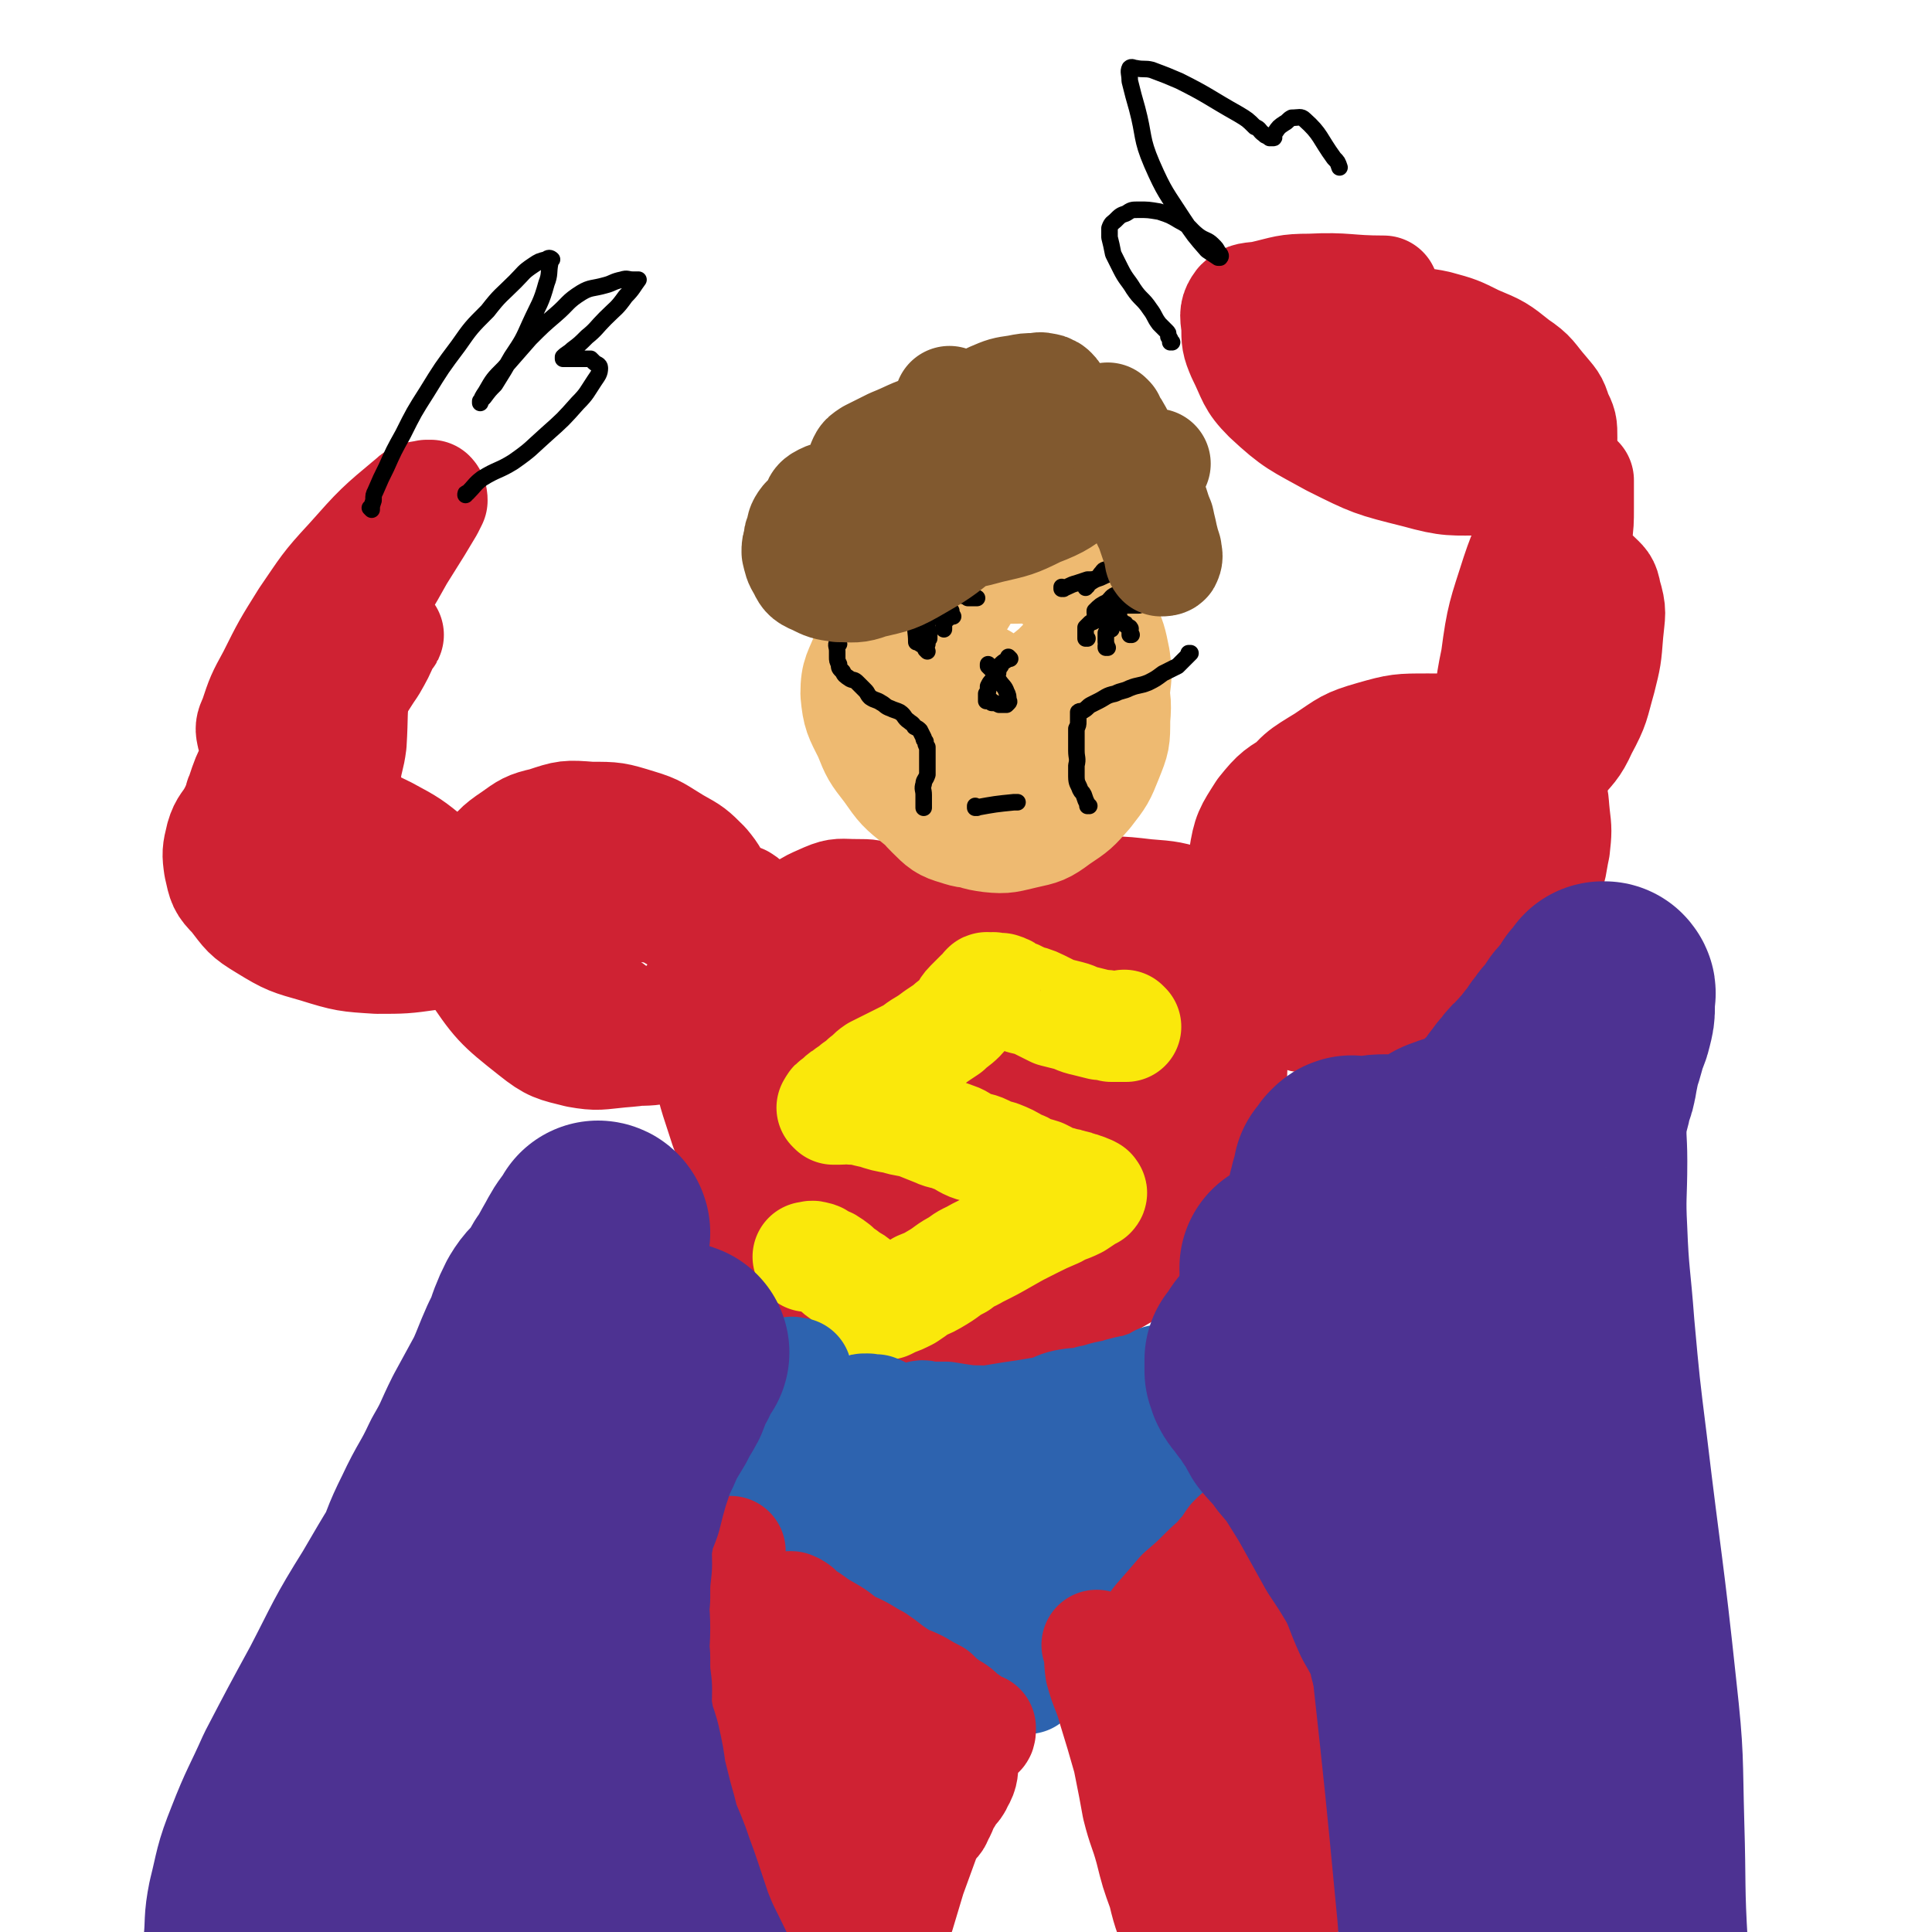 <svg viewBox='0 0 1050 1050' version='1.1' xmlns='http://www.w3.org/2000/svg' xmlns:xlink='http://www.w3.org/1999/xlink'><g fill='none' stroke='#CF2233' stroke-width='60' stroke-linecap='round' stroke-linejoin='round'><path d='M333,549c0,0 -1,-1 -1,-1 0,0 1,1 1,1 -2,-2 -3,-2 -5,-3 -4,-3 -4,-3 -7,-5 -3,-2 -3,-2 -6,-5 -3,-3 -3,-2 -5,-6 -2,-3 -3,-3 -3,-6 -1,-3 -1,-4 0,-7 1,-5 2,-5 5,-9 4,-4 4,-5 9,-8 6,-3 7,-3 14,-5 8,-1 8,-3 16,-2 10,1 10,2 19,7 9,4 9,4 16,10 6,5 6,6 9,13 2,6 3,6 3,12 0,6 -1,6 -3,11 -2,5 -2,5 -6,9 -5,4 -6,4 -13,7 -6,3 -6,3 -14,5 -8,2 -8,3 -16,3 -8,0 -9,-1 -17,-3 -7,-2 -7,-3 -13,-6 -6,-4 -7,-3 -11,-8 -5,-5 -4,-6 -7,-13 -3,-7 -4,-7 -5,-14 0,-9 0,-9 3,-18 2,-8 2,-8 6,-16 4,-7 3,-9 10,-14 5,-5 7,-4 14,-6 8,-3 8,-4 16,-3 7,0 8,1 15,3 10,4 10,4 19,10 9,6 10,6 17,15 6,7 7,7 11,16 3,7 3,7 4,15 0,5 -1,6 -3,11 -3,6 -3,6 -7,11 -7,6 -7,6 -16,11 -9,5 -9,5 -19,8 -9,2 -10,2 -20,2 -10,-1 -10,-1 -21,-4 -10,-3 -11,-2 -21,-7 -8,-6 -8,-7 -14,-15 -5,-8 -5,-8 -8,-17 -3,-7 -4,-8 -4,-15 0,-7 1,-8 4,-14 3,-8 3,-9 8,-16 4,-7 4,-8 10,-12 10,-6 11,-5 22,-7 11,-2 11,-2 22,-1 11,0 12,-1 22,2 10,4 10,5 18,12 8,6 8,6 14,14 5,7 6,8 7,16 2,8 1,8 -1,16 -2,9 -2,9 -6,17 -6,9 -6,9 -15,16 -8,7 -9,7 -19,10 -11,5 -12,5 -24,6 -11,1 -12,2 -23,0 -12,-3 -14,-3 -24,-11 -19,-15 -20,-16 -34,-37 -6,-8 -4,-9 -5,-19 0,-9 0,-9 3,-18 3,-9 4,-9 10,-17 6,-8 6,-9 15,-15 7,-5 8,-6 17,-8 12,-4 12,-4 25,-3 13,0 13,0 26,4 10,3 10,4 20,10 9,5 9,5 16,12 5,6 5,7 8,14 2,8 2,8 2,16 0,7 -1,7 -3,14 -2,8 -2,8 -6,16 -5,8 -5,8 -11,16 -5,6 -5,7 -11,12 -5,4 -5,3 -10,6 -6,2 -7,2 -13,4 -7,1 -7,0 -13,1 -7,0 -7,0 -14,1 '/><path d='M169,479c0,0 -1,-1 -1,-1 0,0 1,0 1,1 0,0 0,0 0,0 -1,-2 -1,-3 -2,-4 0,-1 1,1 1,1 0,-1 0,-2 1,-3 1,-3 0,-4 2,-5 4,-3 5,-3 10,-4 6,-2 6,-2 12,-1 8,0 8,0 16,2 12,4 12,4 23,10 10,5 10,5 20,13 7,5 6,6 13,13 4,4 4,3 8,8 3,3 3,3 5,7 0,1 0,2 -1,3 -3,1 -4,0 -7,0 -5,1 -5,1 -10,1 -12,-1 -12,-1 -23,-3 -13,-3 -13,-3 -25,-6 -13,-5 -13,-4 -26,-10 -9,-5 -9,-5 -18,-12 -6,-6 -6,-6 -11,-13 -4,-6 -4,-7 -6,-13 -1,-5 0,-5 1,-10 0,-3 -1,-4 1,-6 3,-3 4,-3 7,-5 6,-2 6,-2 12,-2 7,0 7,0 13,2 13,5 13,4 25,10 13,7 13,7 24,16 11,8 11,8 20,18 5,5 5,6 7,12 1,4 2,5 0,9 -2,4 -2,5 -7,7 -9,4 -10,3 -20,5 -14,2 -15,2 -29,2 -16,-1 -17,-1 -33,-6 -14,-4 -15,-4 -28,-12 -10,-6 -10,-7 -17,-16 -6,-6 -6,-7 -8,-16 -1,-7 -1,-8 1,-16 2,-7 4,-7 7,-13 '/><path d='M138,438c0,0 0,-1 -1,-1 0,0 1,0 1,1 0,0 0,0 0,0 -3,0 -3,0 -5,0 -1,0 -1,0 -1,0 -1,-1 -1,-1 -1,-1 -1,-3 -1,-3 0,-5 3,-9 3,-9 7,-17 8,-13 8,-13 17,-25 9,-11 9,-11 19,-21 8,-8 8,-8 16,-14 8,-6 9,-6 18,-10 1,-1 3,-1 3,0 1,0 -1,1 -2,3 -3,7 -3,7 -7,14 -7,10 -6,11 -15,20 -8,8 -9,8 -19,14 -7,4 -8,4 -16,6 -6,1 -6,1 -11,0 -3,0 -4,-1 -4,-2 -1,-4 -1,-5 1,-9 4,-12 4,-12 10,-23 8,-16 8,-16 18,-32 11,-16 11,-17 24,-31 16,-18 16,-18 34,-33 3,-3 4,-2 8,-3 1,0 2,0 2,0 1,1 1,2 1,3 -1,2 -1,2 -2,4 -3,5 -3,5 -6,10 -5,8 -5,8 -10,16 -5,9 -5,9 -11,19 -5,9 -5,9 -11,17 -7,12 -8,12 -14,25 -5,9 -5,10 -9,20 '/><path d='M179,341c0,0 -1,-1 -1,-1 0,0 1,1 1,1 0,-2 -1,-3 0,-5 0,-2 0,-2 1,-4 2,-4 2,-4 5,-7 1,-2 1,-2 2,-3 0,-1 0,-1 1,-1 1,-1 2,-1 2,0 1,2 0,3 0,5 0,7 0,7 0,14 0,9 0,9 0,18 -1,11 -2,11 -2,22 -1,11 0,11 0,21 0,6 0,6 0,13 0,4 0,4 0,8 0,2 0,3 0,5 0,0 0,-1 0,-1 0,-3 -1,-3 0,-6 1,-8 2,-8 3,-16 1,-16 0,-16 2,-31 2,-14 2,-14 5,-29 2,-13 2,-13 5,-27 1,-9 2,-9 4,-17 1,-5 0,-6 2,-10 2,-3 2,-3 4,-6 1,0 1,0 1,0 0,0 0,0 0,0 '/><path d='M387,519c0,0 -1,-1 -1,-1 0,0 0,0 1,1 0,0 0,0 0,0 0,0 -1,-1 -1,-1 1,0 2,1 2,2 3,4 3,4 5,8 7,16 7,16 13,33 6,19 6,20 11,40 5,19 5,19 9,39 2,11 2,11 3,21 1,7 1,7 2,13 0,2 0,3 0,5 0,1 -1,1 -1,1 -3,-3 -3,-3 -5,-7 -6,-10 -7,-10 -13,-21 -10,-19 -10,-19 -18,-39 -6,-19 -7,-19 -10,-39 -3,-18 -3,-19 -2,-38 0,-12 1,-12 4,-24 2,-9 2,-10 6,-18 2,-3 3,-3 7,-4 2,-1 2,-1 4,-1 3,2 3,2 5,5 5,9 5,9 9,20 7,18 7,18 12,36 7,19 7,19 13,39 5,18 5,18 9,35 3,12 3,12 6,25 2,8 3,8 4,17 1,4 1,4 1,9 -1,2 0,2 -1,4 -1,1 -2,1 -3,2 0,0 0,-1 0,-1 -5,-4 -6,-3 -10,-7 -13,-14 -14,-14 -24,-30 -14,-25 -14,-25 -24,-52 -8,-21 -8,-22 -12,-44 -3,-15 -3,-16 -2,-31 0,-5 0,-6 3,-10 1,-2 2,-2 5,-3 5,-1 5,-2 9,-2 8,0 8,-1 15,2 11,3 12,3 21,10 14,9 15,9 27,22 12,13 12,14 21,29 7,12 8,13 12,27 3,11 2,12 2,25 1,7 1,7 0,14 -1,4 -1,5 -3,8 -3,4 -3,5 -7,8 -5,2 -5,2 -10,3 -7,1 -8,3 -14,1 -11,-4 -12,-5 -21,-13 -13,-9 -13,-9 -23,-21 -10,-12 -11,-13 -17,-27 -5,-13 -5,-14 -5,-27 0,-11 0,-12 3,-22 4,-12 5,-12 12,-22 7,-10 7,-11 16,-19 7,-7 8,-7 17,-11 7,-3 8,-2 16,-2 8,0 8,0 16,3 11,3 11,3 22,8 10,5 10,6 20,13 8,5 8,5 16,11 5,5 5,5 10,9 3,3 4,2 6,5 2,3 3,3 3,6 1,1 -1,0 -2,1 -2,0 -2,0 -5,0 -7,0 -7,0 -15,0 -13,-1 -13,0 -26,-3 -14,-2 -14,-2 -27,-7 -11,-4 -10,-5 -21,-10 -6,-3 -7,-3 -13,-6 -3,-1 -3,-1 -6,-4 -1,-1 -2,-1 -1,-2 0,-1 1,-1 3,-1 4,-1 4,-1 8,-2 13,-1 13,-1 26,-1 18,0 18,-1 37,1 22,1 22,1 45,4 21,3 21,4 42,9 16,3 16,3 32,7 11,3 10,4 21,7 5,1 5,0 9,2 2,1 2,2 3,3 0,1 -1,1 -2,1 -6,0 -6,0 -12,0 -12,-1 -12,0 -23,-2 -19,-2 -19,-3 -38,-6 -21,-4 -21,-4 -41,-8 -18,-4 -18,-5 -36,-10 -15,-4 -15,-3 -30,-8 -9,-3 -9,-3 -19,-6 -5,-2 -5,-2 -9,-5 -1,0 0,-1 0,-1 3,-1 3,0 6,-1 8,-1 8,-2 15,-4 17,-2 17,-2 33,-4 16,-1 16,0 32,0 18,0 18,-1 35,1 14,1 14,2 28,6 12,3 12,3 23,7 9,4 9,4 17,9 7,3 7,4 12,9 3,3 2,4 4,8 1,3 2,3 2,7 0,3 0,3 -2,5 -3,4 -3,5 -7,8 -8,5 -9,5 -18,9 -16,7 -16,7 -33,13 -20,6 -20,6 -41,11 -20,5 -20,5 -40,8 -17,3 -17,3 -34,4 -14,0 -14,1 -27,0 -7,-1 -7,-1 -14,-4 -5,-2 -7,-1 -9,-5 -2,-1 -1,-2 1,-5 4,-6 5,-6 10,-12 13,-12 12,-13 26,-24 18,-14 19,-14 39,-26 17,-9 18,-9 36,-16 18,-7 18,-8 37,-11 16,-3 17,-3 34,-1 13,1 13,1 26,5 9,3 9,3 16,9 6,5 6,6 9,13 2,6 1,6 0,12 -2,12 -2,12 -7,23 -6,16 -6,16 -14,31 -8,16 -8,16 -17,30 -9,14 -9,14 -19,28 -7,9 -7,10 -15,18 -5,6 -5,6 -10,10 -3,3 -3,3 -6,5 0,0 0,-1 -1,-1 0,-2 0,-2 0,-3 6,-16 5,-16 12,-32 8,-20 8,-20 17,-40 8,-19 7,-19 17,-37 7,-12 7,-12 15,-23 5,-7 5,-7 12,-12 3,-3 4,-3 8,-4 2,0 2,1 3,2 1,1 1,1 1,3 1,5 1,5 1,10 0,12 1,12 -1,24 -3,16 -3,17 -9,32 -6,18 -6,19 -17,34 -10,15 -12,14 -26,27 -13,12 -12,14 -28,23 -12,8 -13,7 -27,12 -11,4 -11,4 -22,7 -8,1 -8,1 -16,1 -3,-1 -3,-1 -5,-3 -5,-5 -5,-5 -8,-11 -3,-8 -4,-8 -4,-17 0,-15 0,-15 3,-30 5,-18 5,-19 14,-36 8,-14 8,-15 20,-26 9,-8 10,-8 21,-12 8,-3 8,-3 17,-3 4,-1 5,-1 9,1 5,2 5,3 9,8 4,6 4,6 7,14 3,9 4,10 4,20 -1,13 -3,14 -7,27 -5,15 -3,16 -12,29 -11,14 -13,13 -27,24 -12,9 -12,9 -26,14 -12,5 -12,6 -25,8 -13,1 -14,1 -27,-1 -13,-3 -13,-3 -24,-9 -12,-7 -12,-8 -22,-18 -9,-9 -10,-10 -16,-21 -5,-9 -5,-10 -6,-20 -1,-7 -1,-9 3,-15 6,-10 7,-10 17,-17 13,-11 13,-11 28,-19 17,-8 17,-9 36,-13 15,-4 15,-3 31,-2 13,0 13,-1 26,2 10,3 11,3 20,9 6,5 6,6 11,12 4,6 7,7 7,14 1,10 -1,11 -6,21 -5,13 -6,13 -14,25 -8,13 -8,14 -19,24 -10,9 -11,8 -23,14 -11,4 -11,5 -23,7 -9,2 -10,2 -20,2 -8,-1 -8,-2 -15,-5 -6,-3 -6,-4 -11,-9 -4,-4 -6,-4 -7,-10 -2,-7 -2,-9 0,-16 4,-14 4,-15 13,-26 11,-17 12,-17 27,-31 16,-14 16,-15 34,-24 15,-8 16,-8 32,-11 14,-3 15,-4 28,-2 10,1 10,2 18,7 7,4 9,4 12,11 3,7 2,9 0,17 -1,10 -1,11 -6,21 -8,16 -8,17 -20,31 -13,16 -13,17 -29,29 -14,11 -15,11 -31,18 -13,7 -14,8 -29,10 -13,2 -14,1 -27,0 -10,-1 -11,-1 -20,-5 -8,-3 -10,-3 -15,-9 -6,-6 -6,-7 -9,-16 -3,-8 -5,-9 -3,-18 4,-17 5,-18 15,-34 11,-17 11,-18 26,-33 13,-13 13,-14 29,-24 10,-6 11,-4 22,-7 8,-1 8,-1 16,0 6,1 7,1 12,5 9,6 9,7 17,15 8,9 7,9 13,18 6,9 7,8 11,17 3,8 4,9 3,18 0,9 -1,10 -5,18 -6,11 -6,12 -15,22 -10,11 -11,11 -23,19 -13,8 -13,7 -27,12 -14,5 -14,6 -29,7 -12,1 -13,1 -25,-2 -11,-4 -12,-4 -22,-12 -9,-7 -10,-7 -16,-18 -6,-9 -6,-10 -7,-21 -1,-10 -1,-11 4,-21 9,-18 10,-19 24,-33 16,-16 18,-16 37,-27 17,-10 17,-12 36,-16 15,-3 16,-2 32,1 12,1 12,1 23,6 7,4 8,5 13,12 2,4 2,6 1,11 0,8 -2,8 -4,16 -4,12 -3,13 -9,23 -6,12 -7,12 -16,21 -8,10 -8,10 -18,17 -8,6 -8,5 -17,9 -6,3 -6,4 -12,4 -4,1 -4,1 -7,-1 -4,-3 -5,-3 -6,-7 -2,-9 -1,-10 0,-20 2,-16 1,-16 6,-31 7,-21 7,-22 20,-41 11,-16 12,-17 27,-29 12,-9 13,-10 27,-13 10,-3 11,0 22,2 6,1 7,0 12,4 3,3 3,4 4,9 1,12 2,13 0,25 -4,19 -5,19 -13,37 -8,17 -8,18 -19,33 -8,10 -9,10 -20,17 -8,6 -8,6 -18,9 -6,2 -7,1 -13,0 -4,-1 -4,-2 -7,-5 -3,-4 -3,-4 -5,-10 -2,-12 -2,-12 -3,-24 0,-12 0,-12 3,-24 2,-9 1,-10 6,-18 4,-7 5,-8 12,-13 4,-3 4,-2 9,-3 5,-1 5,-1 9,1 2,1 3,1 3,4 2,6 2,7 1,14 0,19 0,19 -2,38 -2,17 -2,16 -5,33 '/><path d='M592,537c0,0 -1,-1 -1,-1 0,0 0,0 0,1 0,0 0,0 0,0 -1,0 -1,-1 -3,0 -4,1 -3,2 -7,2 -10,2 -10,1 -19,2 -12,0 -12,0 -24,1 -11,0 -11,1 -23,2 -10,0 -10,-1 -21,1 -8,0 -8,0 -16,3 -7,1 -7,2 -12,5 -8,5 -8,5 -15,11 -7,7 -8,7 -14,15 -6,7 -6,7 -10,15 -6,10 -6,10 -10,20 -3,9 -3,9 -5,18 -2,8 -3,8 -3,17 0,6 1,6 2,13 1,4 1,4 3,8 2,5 2,6 6,9 8,7 8,7 17,12 12,6 12,7 24,11 17,6 17,6 35,9 15,3 16,3 31,3 15,1 16,1 30,-1 13,-1 13,-1 25,-5 11,-4 11,-5 21,-11 12,-7 13,-7 22,-17 12,-12 12,-12 21,-27 10,-15 10,-16 16,-33 5,-14 5,-14 7,-29 1,-12 1,-12 -1,-24 0,-7 -1,-8 -4,-14 -2,-5 -2,-5 -6,-9 -2,-2 -3,-2 -5,-2 -1,-1 -1,0 -2,0 0,0 0,-1 0,0 1,0 0,1 0,2 '/><path d='M673,525c0,0 -1,-1 -1,-1 0,0 0,0 0,1 0,0 0,0 0,0 0,-2 -2,-3 -1,-4 2,-4 3,-4 6,-7 7,-6 6,-6 14,-11 8,-6 8,-8 18,-11 10,-4 10,-3 21,-4 8,-1 8,-1 15,0 7,1 8,0 14,3 6,3 6,4 10,8 3,4 3,4 5,9 1,4 3,5 1,9 -2,7 -3,7 -7,13 -6,7 -6,8 -13,13 -8,5 -9,5 -18,8 -9,2 -9,3 -18,3 -10,-1 -12,0 -19,-6 -10,-8 -10,-10 -16,-21 -6,-14 -6,-15 -9,-31 -2,-14 -2,-15 1,-30 2,-13 3,-14 10,-25 8,-10 9,-10 19,-16 9,-6 10,-6 21,-9 9,-2 10,-2 20,1 12,2 12,3 22,9 11,6 11,6 21,15 7,7 8,7 13,16 5,8 5,8 8,16 2,7 3,7 2,14 0,6 -1,6 -3,12 -4,8 -4,9 -9,16 -7,9 -8,8 -17,16 -7,6 -7,6 -17,11 -9,4 -9,3 -19,5 -9,2 -10,4 -19,3 -9,-2 -10,-3 -17,-9 -10,-9 -12,-9 -18,-21 -7,-14 -7,-16 -8,-32 -2,-14 -2,-15 2,-29 3,-13 2,-14 10,-25 9,-13 10,-13 23,-21 12,-8 12,-9 26,-13 14,-4 15,-4 30,-4 13,0 14,0 26,4 12,4 12,5 22,12 9,5 11,5 16,13 5,8 4,9 5,18 1,8 1,9 0,18 -2,9 -1,10 -5,18 -6,10 -7,10 -14,19 -9,10 -9,11 -19,19 -11,8 -11,8 -24,12 -11,4 -12,4 -24,5 -10,2 -10,2 -19,1 -10,-2 -11,-1 -19,-6 -10,-7 -10,-7 -17,-17 -7,-9 -8,-9 -12,-21 -3,-11 -3,-11 -4,-23 0,-10 0,-11 3,-21 3,-9 3,-10 10,-17 7,-8 8,-8 17,-13 8,-4 9,-4 18,-5 10,-2 11,-2 20,0 10,2 10,3 19,8 9,6 9,6 16,14 5,7 6,7 9,15 2,8 2,8 1,16 0,8 0,8 -4,16 -4,9 -5,9 -11,17 -6,7 -6,7 -13,13 -5,5 -5,7 -12,10 -5,3 -6,3 -13,4 -4,0 -5,0 -8,-3 -3,-4 -3,-5 -4,-10 -2,-10 -3,-11 -2,-22 1,-11 2,-12 6,-23 4,-10 3,-11 10,-19 6,-6 7,-6 15,-9 6,-2 6,-2 12,-1 4,1 5,1 8,4 3,3 3,3 5,7 1,5 1,5 0,11 0,7 0,7 -2,14 -2,8 -2,8 -6,16 -3,7 -3,7 -6,14 '/><path d='M823,360c0,0 -1,-1 -1,-1 0,0 0,1 0,1 0,-1 0,-2 0,-4 0,-2 0,-2 0,-4 1,-5 0,-6 2,-10 2,-8 3,-8 7,-14 4,-7 4,-7 9,-12 4,-4 4,-5 10,-7 5,-2 6,-1 11,0 3,1 3,2 6,4 4,4 5,4 6,10 3,10 2,10 1,21 -1,13 -1,13 -4,25 -4,14 -3,14 -10,27 -5,11 -6,10 -14,20 -5,5 -5,6 -12,10 -5,3 -6,4 -12,3 -4,-1 -6,-2 -8,-7 -5,-11 -4,-12 -4,-25 0,-20 -1,-20 3,-39 3,-23 4,-24 11,-46 5,-15 6,-15 14,-29 4,-8 4,-9 10,-16 3,-3 4,-2 7,-4 2,-1 2,-2 3,-2 0,1 0,2 0,4 0,5 0,5 0,11 0,8 0,8 -1,16 -2,9 -2,8 -4,17 -2,8 -1,8 -3,15 -2,7 -2,7 -5,13 -2,5 -2,5 -4,9 '/><path d='M756,224c0,0 -1,-1 -1,-1 0,0 0,1 0,1 0,0 0,0 0,0 1,0 -1,0 0,-1 1,0 2,0 4,-1 5,0 5,0 9,0 9,0 9,0 17,2 8,2 8,3 15,5 6,3 7,2 12,5 4,2 4,2 7,5 2,1 2,1 4,2 0,1 1,1 0,2 -1,1 -2,1 -3,1 -4,0 -5,0 -8,-1 -8,-2 -9,-1 -16,-5 -10,-6 -10,-6 -18,-14 -8,-7 -7,-8 -13,-17 -5,-8 -5,-9 -8,-18 -2,-4 -2,-4 -3,-9 0,-2 0,-4 2,-4 3,-2 4,0 8,0 8,0 8,-1 17,1 11,3 11,3 21,8 12,5 12,5 22,13 9,6 8,7 15,15 4,5 5,5 7,12 3,6 3,6 3,13 0,3 0,4 -2,7 -2,3 -3,3 -6,6 -5,3 -4,5 -10,6 -11,4 -12,4 -24,4 -18,0 -19,1 -37,-4 -24,-6 -24,-6 -46,-17 -18,-10 -20,-10 -35,-24 -9,-9 -8,-11 -14,-23 -3,-7 -3,-8 -3,-16 -1,-6 -1,-8 2,-12 4,-4 6,-3 12,-4 13,-3 13,-4 26,-4 20,-1 20,1 40,1 '/><path d='M701,197c0,0 -1,-1 -1,-1 0,0 0,1 0,1 0,0 0,0 0,0 2,-3 2,-4 4,-6 3,-2 4,-1 8,-2 4,-1 4,-2 8,-1 7,1 7,2 14,6 8,4 8,5 16,9 8,5 8,5 15,9 5,3 5,3 8,6 3,3 3,3 4,6 0,1 0,2 -1,3 -1,1 -2,1 -4,1 -3,1 -3,1 -7,1 -5,0 -5,0 -10,0 -4,-1 -5,0 -8,-2 -5,-3 -5,-4 -9,-8 -2,-2 -2,-3 -4,-6 0,-2 0,-2 -1,-4 0,-1 0,-1 0,-1 '/></g>
<g fill='none' stroke='#EEBA71' stroke-width='60' stroke-linecap='round' stroke-linejoin='round'><path d='M504,404c0,0 -1,-1 -1,-1 0,0 0,0 1,1 0,0 0,0 0,0 -1,-3 -2,-3 -2,-5 -1,-3 -1,-3 0,-5 0,-3 1,-2 2,-5 1,-4 0,-5 2,-9 3,-4 3,-4 7,-7 3,-4 3,-4 7,-6 3,-1 3,-1 6,0 4,0 4,0 8,2 4,3 5,3 8,7 4,6 4,6 7,13 3,6 3,5 5,12 1,5 1,5 -1,10 0,3 -1,3 -3,5 -1,1 -1,2 -3,2 -4,0 -4,1 -7,-1 -5,-3 -6,-4 -9,-9 -6,-7 -7,-7 -11,-16 -5,-14 -5,-15 -7,-31 -2,-16 -2,-16 0,-33 2,-14 2,-14 7,-28 4,-11 4,-11 11,-20 6,-7 7,-7 15,-12 5,-3 6,-4 13,-4 5,0 5,2 9,4 5,3 5,4 9,8 5,7 5,7 9,15 4,10 4,10 7,20 2,10 3,10 4,19 1,9 1,10 0,19 0,6 0,7 -3,13 -2,6 -2,6 -5,11 -5,6 -5,7 -11,11 -5,4 -5,4 -11,7 -5,3 -5,3 -11,4 -6,2 -6,1 -13,1 -5,-1 -5,-1 -9,-3 -6,-3 -6,-3 -11,-8 -5,-6 -5,-7 -8,-13 -3,-7 -3,-7 -4,-14 -1,-7 -1,-8 2,-15 3,-9 4,-9 9,-17 5,-8 5,-9 13,-15 6,-4 7,-4 15,-6 7,0 7,1 14,2 7,2 8,1 13,5 8,6 8,7 13,15 4,9 3,9 6,19 3,9 5,9 5,19 1,9 0,9 -2,17 -3,8 -2,9 -6,16 -5,9 -6,10 -14,17 -7,7 -8,7 -17,13 -8,5 -8,5 -17,8 -4,2 -5,3 -9,2 -5,-1 -6,-1 -9,-5 -8,-6 -8,-6 -13,-14 -8,-11 -9,-11 -14,-24 -5,-12 -5,-13 -6,-27 -1,-11 -1,-11 0,-22 2,-7 2,-8 6,-15 3,-6 4,-5 9,-10 5,-5 5,-5 11,-8 6,-3 7,-3 14,-4 8,-1 8,-1 16,0 8,0 9,-1 17,2 9,5 10,6 17,15 8,8 8,9 13,19 5,11 5,12 7,24 2,11 3,11 2,22 0,11 0,11 -4,21 -4,10 -4,10 -11,19 -7,8 -7,8 -16,14 -8,6 -9,6 -18,8 -9,2 -10,3 -19,2 -8,-1 -9,-2 -16,-5 -12,-6 -12,-6 -22,-14 -10,-8 -10,-8 -17,-18 -7,-9 -7,-9 -11,-19 -5,-10 -6,-11 -7,-22 0,-11 2,-11 6,-22 4,-12 4,-12 11,-22 8,-12 8,-13 19,-22 8,-7 9,-7 19,-11 8,-3 8,-2 17,-2 8,0 8,-1 16,1 9,3 9,4 18,9 9,6 9,6 16,14 8,7 8,8 13,17 4,9 4,9 6,19 1,8 1,8 0,16 -1,10 -1,10 -5,20 -5,11 -5,12 -13,22 -7,10 -7,11 -16,19 -9,7 -10,7 -20,12 -9,4 -9,4 -18,5 -7,1 -8,1 -14,-1 -7,-2 -8,-3 -14,-9 -6,-6 -6,-7 -10,-15 -5,-9 -6,-8 -9,-18 -3,-12 -3,-12 -3,-24 -1,-12 0,-12 2,-24 3,-12 3,-12 8,-24 5,-11 4,-12 12,-21 6,-8 7,-8 15,-14 7,-5 8,-6 16,-8 10,-3 11,-2 20,-1 8,0 8,1 15,3 5,2 6,1 10,4 5,4 4,5 7,10 3,6 4,6 6,13 3,10 3,10 4,20 1,9 1,10 0,19 -1,9 0,9 -3,17 -4,9 -4,9 -10,16 -6,7 -6,7 -14,11 -7,4 -7,4 -15,6 -5,1 -5,1 -10,0 -7,-2 -8,-3 -14,-7 -8,-6 -7,-7 -14,-15 -8,-10 -9,-9 -15,-20 -6,-10 -6,-10 -10,-21 -3,-8 -4,-9 -4,-18 0,-7 1,-8 4,-15 3,-8 4,-8 9,-14 5,-7 4,-9 11,-13 6,-5 7,-4 15,-6 6,-2 7,-4 13,-3 8,1 9,4 16,8 7,4 8,4 13,9 6,5 7,5 11,11 4,7 3,8 6,16 1,6 2,7 1,13 0,6 0,6 -2,12 -3,7 -3,7 -7,13 -6,7 -7,7 -14,12 -7,5 -7,6 -15,9 -6,3 -7,3 -14,4 -6,0 -6,1 -11,-1 -6,-2 -6,-2 -10,-6 -6,-7 -5,-8 -12,-16 -6,-8 -7,-7 -13,-16 -5,-9 -5,-9 -9,-19 -3,-6 -3,-7 -3,-13 -1,-5 -1,-6 1,-10 4,-8 5,-8 11,-14 7,-7 7,-7 16,-13 7,-5 7,-5 16,-8 7,-2 7,-2 15,-2 6,0 6,0 12,2 5,1 5,2 9,5 6,4 6,4 11,9 5,6 5,7 9,13 3,7 4,7 6,14 3,6 4,6 4,13 1,7 1,7 -1,13 -1,7 -1,7 -4,13 -4,7 -4,7 -10,13 -6,5 -6,5 -13,9 -6,3 -7,3 -14,4 -5,1 -5,0 -10,-1 -5,-1 -5,-1 -8,-4 -5,-5 -6,-5 -9,-11 -3,-6 -3,-6 -5,-12 -2,-9 -4,-9 -3,-18 0,-11 2,-11 6,-22 2,-7 2,-7 6,-13 4,-5 4,-7 9,-8 11,-1 11,2 23,3 '/></g>
<g fill='none' stroke='#FAE80B' stroke-width='60' stroke-linecap='round' stroke-linejoin='round'><path d='M612,558c0,0 -1,-1 -1,-1 0,0 0,0 0,1 0,0 0,0 0,0 1,0 0,-1 0,-1 0,0 1,1 0,1 -1,0 -1,0 -3,0 -1,0 -1,0 -1,0 -2,0 -2,0 -3,0 -3,-1 -3,-1 -6,-1 -4,-1 -4,-1 -8,-2 -5,-1 -5,-2 -9,-3 -4,-1 -4,-1 -8,-2 -4,-2 -4,-2 -8,-4 -4,-2 -5,-2 -9,-3 -3,-2 -3,-2 -7,-3 -2,-2 -2,-2 -5,-3 -1,0 -1,0 -3,0 -2,-1 -2,0 -3,0 -1,0 -2,-1 -2,0 -1,0 0,1 -1,2 0,1 -1,0 -2,1 -1,1 -1,1 -2,2 -2,2 -2,2 -4,4 -3,3 -2,4 -5,7 -3,3 -4,3 -7,6 -3,2 -3,2 -6,4 -4,3 -4,3 -9,6 -4,3 -4,3 -8,5 -4,2 -4,2 -8,4 -4,2 -4,2 -8,4 -3,2 -3,3 -6,5 -2,2 -2,2 -5,4 -2,2 -2,2 -4,3 -2,2 -2,1 -4,3 -1,1 -1,1 -2,2 -2,1 -2,1 -2,2 -1,0 0,0 0,1 0,0 0,0 0,1 0,0 0,0 0,0 0,0 -1,-1 -1,-1 0,0 1,0 2,1 1,0 1,0 2,0 4,0 4,-1 7,0 6,0 6,1 12,2 6,2 6,2 12,3 6,2 6,1 12,3 5,2 5,2 10,4 4,2 5,1 9,3 4,1 4,2 8,4 4,2 5,1 9,3 4,2 4,2 8,3 5,2 5,2 10,5 3,1 3,1 6,3 3,1 4,1 7,2 4,2 4,2 7,4 3,0 3,0 5,1 2,0 2,0 4,1 2,0 2,0 3,1 2,0 2,0 4,1 1,0 1,0 2,1 1,0 0,0 1,0 1,1 1,0 1,1 0,0 1,0 0,1 0,0 0,-1 0,0 -1,0 -1,0 -2,1 -3,2 -3,2 -6,4 -6,3 -6,2 -11,5 -7,3 -7,3 -13,6 -8,4 -8,4 -15,8 -7,4 -7,4 -15,8 -5,3 -5,2 -10,6 -6,3 -6,4 -11,7 -5,3 -5,3 -10,5 -4,3 -4,3 -7,5 -4,2 -4,2 -7,3 -2,1 -2,1 -4,2 -2,0 -2,0 -4,1 -1,0 -1,0 -1,0 -1,-1 -1,0 -1,0 -1,-1 -1,-1 -1,-2 -1,-1 -1,-1 -1,-2 -2,-1 -2,-1 -3,-2 -3,-2 -2,-3 -5,-6 -3,-3 -4,-2 -7,-5 -3,-2 -3,-2 -5,-4 -4,-3 -4,-3 -7,-4 -2,-1 -2,-2 -4,-2 -2,-1 -2,0 -4,0 0,0 0,0 0,0 '/></g>
<g fill='none' stroke='#2D63AF' stroke-width='60' stroke-linecap='round' stroke-linejoin='round'><path d='M433,750c0,0 -1,-1 -1,-1 0,0 0,0 1,1 0,0 0,0 0,0 0,0 -1,0 -1,-1 0,-1 0,-2 1,-3 0,0 0,0 0,1 0,0 0,0 0,0 0,0 -1,-1 -1,-1 0,0 0,0 1,1 0,0 0,0 0,0 -1,-1 -1,-1 -2,-1 -1,-1 -1,0 -1,0 -2,2 -2,2 -3,4 -2,3 -2,3 -4,6 -3,4 -4,4 -7,8 -2,3 -2,3 -4,7 -2,3 -3,3 -5,6 -2,3 -2,3 -5,7 -1,2 -1,2 -2,4 -1,3 -1,3 -2,5 -1,2 -1,2 -1,3 -1,2 -1,2 -2,4 0,0 1,0 1,0 0,1 0,1 0,1 0,0 0,0 0,0 0,0 0,0 0,0 0,1 -1,0 -1,0 0,0 1,0 2,0 2,2 2,2 4,3 6,3 6,3 12,6 4,2 4,2 9,4 4,3 5,2 9,5 5,2 4,3 9,6 5,3 5,4 10,7 5,3 5,3 10,5 5,3 5,3 11,6 5,3 5,2 10,5 5,2 5,3 9,6 4,2 5,2 9,4 4,3 4,3 8,6 5,3 5,2 9,6 4,3 4,4 7,7 4,3 4,3 7,7 4,4 4,4 8,8 3,3 3,3 6,6 2,3 2,3 4,6 2,1 3,1 4,2 2,2 2,2 3,4 1,1 2,1 3,2 0,0 0,0 0,0 0,0 0,0 0,0 0,0 0,0 0,0 1,1 0,0 0,0 0,0 0,0 0,0 1,0 0,0 0,-1 0,0 0,0 0,0 0,0 0,0 0,-1 0,-2 0,-2 0,-4 1,-3 1,-3 2,-6 1,-3 2,-3 3,-7 2,-5 1,-5 3,-9 3,-5 3,-5 6,-10 3,-5 3,-5 6,-10 3,-5 3,-4 7,-9 2,-3 2,-4 5,-7 3,-3 3,-3 6,-6 3,-3 3,-3 6,-6 3,-3 3,-3 6,-6 4,-4 4,-3 8,-6 3,-3 3,-3 6,-6 2,-2 2,-2 5,-4 2,-2 2,-2 5,-4 3,-2 3,-2 5,-4 3,-2 2,-3 4,-5 2,-1 3,0 5,-2 1,-1 1,-1 3,-2 1,-1 1,-1 2,-2 0,0 0,-1 0,-2 1,0 1,0 1,-1 0,0 0,0 0,0 0,-1 0,-1 0,-1 0,-1 0,-1 0,-1 0,-2 1,-2 0,-3 0,0 0,0 -1,0 -1,-2 0,-2 -1,-3 -1,-2 -2,-2 -3,-4 -1,-2 -1,-2 -1,-5 -1,-2 -1,-3 -2,-5 -1,-2 -2,-2 -3,-4 -1,-2 -1,-2 -1,-4 -1,-2 -2,-2 -2,-3 0,-2 1,-3 0,-5 0,-1 -1,-1 -2,-2 0,-1 0,-1 0,-2 0,0 0,0 0,0 0,0 0,0 0,0 1,0 0,-1 0,-1 0,0 0,0 0,1 0,0 0,0 0,0 0,0 0,0 -1,0 -1,0 -1,-1 -1,0 -2,0 -2,0 -4,0 -1,1 -1,1 -3,2 -3,1 -3,1 -6,2 -4,2 -4,1 -8,2 -4,1 -4,1 -7,2 -7,1 -7,2 -13,3 -6,2 -6,1 -12,2 -6,1 -6,2 -12,4 -6,1 -6,1 -12,2 -7,1 -7,1 -13,2 -6,1 -6,1 -13,2 -7,1 -7,1 -14,2 -7,1 -7,1 -14,2 -6,1 -6,1 -12,2 -5,1 -5,1 -10,1 -4,0 -4,0 -9,1 -2,0 -2,0 -4,1 -2,0 -2,0 -4,0 -1,0 -1,0 -2,0 0,0 0,0 0,0 0,0 0,0 0,0 0,0 -1,-1 -1,-1 0,0 1,0 2,1 2,0 3,-1 5,0 6,2 6,2 11,4 9,3 9,3 18,6 9,3 9,3 17,6 6,3 6,3 12,7 4,2 4,1 8,3 3,2 3,1 5,3 1,1 1,2 2,3 1,1 1,1 0,1 0,1 -1,1 -2,2 0,0 0,0 0,-1 -2,0 -2,0 -4,0 -4,0 -4,0 -8,-1 -5,-1 -5,-2 -11,-4 -8,-3 -8,-3 -16,-7 -8,-2 -8,-2 -16,-5 -5,-2 -5,-3 -10,-6 -4,-2 -5,-2 -8,-5 -3,-2 -2,-3 -5,-6 -1,-2 -2,-1 -4,-4 -1,0 0,-1 0,-2 -1,0 -1,0 0,0 0,-1 0,0 0,0 1,0 1,0 2,0 6,0 6,-1 11,0 9,0 9,0 17,1 10,1 10,1 20,3 8,1 8,1 17,2 8,1 8,2 16,3 6,1 6,1 12,2 5,0 5,0 10,0 2,1 2,1 4,1 1,1 1,1 3,2 0,0 1,0 0,0 0,0 0,0 -1,0 -3,-1 -3,-2 -6,-3 -5,-1 -5,0 -11,0 -6,0 -6,0 -12,0 -8,-1 -8,-1 -16,-3 -8,-2 -8,-3 -15,-5 -8,-3 -8,-2 -16,-4 -5,-2 -5,-3 -11,-6 -4,-2 -4,-2 -8,-3 -2,-1 -2,0 -3,0 -1,-1 -1,0 -1,0 -1,0 0,0 1,0 1,0 1,-1 2,0 2,0 2,0 4,0 5,2 5,3 11,5 8,3 8,3 16,6 9,3 9,3 19,5 8,2 8,3 17,4 8,1 9,1 18,2 7,0 7,0 15,1 6,0 6,0 12,1 5,0 5,0 9,0 2,0 2,0 4,0 0,0 0,-1 0,0 1,0 1,0 0,1 0,0 0,1 -1,1 -2,2 -3,1 -5,3 -2,3 -2,4 -4,7 -4,5 -4,4 -8,9 -3,4 -3,4 -5,8 -4,5 -4,5 -7,10 -3,5 -3,5 -5,9 -2,4 -2,4 -4,7 -1,3 -1,4 -2,7 -1,2 -1,2 -2,5 0,1 0,1 -1,3 0,0 0,0 0,0 0,2 0,3 0,3 0,1 0,0 0,-1 0,0 0,0 0,0 0,-1 0,-1 0,-2 0,-1 0,-1 0,-1 1,-3 1,-3 2,-5 2,-5 2,-5 4,-9 3,-5 3,-5 7,-10 5,-6 5,-6 10,-11 6,-6 6,-7 11,-12 5,-5 5,-5 10,-10 6,-4 6,-4 12,-8 5,-2 5,-2 9,-5 3,-3 3,-3 6,-6 2,-2 3,-1 4,-3 1,-1 1,-1 1,-2 0,0 0,0 0,0 0,0 0,0 -1,0 -2,0 -2,0 -4,0 -3,-1 -3,-1 -7,-1 -5,0 -5,0 -10,0 -9,-1 -9,-1 -17,-2 -8,0 -8,1 -16,1 -8,-1 -8,-1 -16,-2 -8,0 -8,-1 -16,-1 -7,-1 -7,-1 -15,-1 -7,-1 -7,-1 -13,-2 -5,0 -5,0 -10,0 -2,-1 -3,-1 -5,0 -1,0 0,0 0,1 '/></g>
<g fill='none' stroke='#CF2233' stroke-width='60' stroke-linecap='round' stroke-linejoin='round'><path d='M397,844c0,0 -1,-1 -1,-1 0,0 0,0 1,0 0,0 0,0 0,0 0,1 0,0 -1,0 -1,0 -1,0 -2,0 0,0 0,0 0,0 0,1 0,0 -1,0 -1,0 -1,1 -1,1 0,0 0,0 0,0 -1,1 -1,1 -1,1 0,0 0,0 0,0 0,0 0,0 0,0 -1,1 -1,1 -1,1 -1,1 0,2 0,3 0,2 0,2 0,4 0,4 0,4 0,9 0,8 -1,8 0,17 0,11 0,11 1,21 1,14 0,14 2,27 2,15 2,14 5,29 3,14 2,14 6,28 3,12 3,12 7,24 4,10 4,10 8,20 4,9 3,10 6,19 3,8 4,7 8,14 2,5 2,5 4,10 2,3 2,3 4,6 2,2 3,2 4,4 1,2 0,2 1,4 0,0 0,0 1,0 0,1 0,1 1,1 0,0 0,0 0,0 0,1 0,1 0,1 0,0 0,0 0,0 0,0 0,0 0,-1 0,0 0,0 0,0 0,0 0,0 0,-1 -1,-3 -1,-3 -1,-5 -2,-8 -3,-8 -4,-16 -2,-11 -2,-11 -4,-21 -3,-15 -3,-15 -5,-31 -3,-13 -3,-13 -6,-27 -2,-13 -2,-13 -4,-25 -1,-10 -2,-10 -3,-20 -2,-8 -1,-8 -3,-15 -1,-7 -3,-7 -5,-13 -2,-5 -2,-5 -4,-10 -2,-4 -1,-4 -3,-8 -1,-4 -2,-4 -3,-7 0,-3 1,-3 1,-5 0,-2 -1,-2 0,-3 0,-1 1,0 2,-1 0,0 0,0 0,0 0,0 0,0 1,0 1,0 1,0 3,0 3,1 3,0 6,1 5,1 5,2 10,3 5,1 5,1 10,3 7,2 7,3 13,5 7,3 8,2 14,5 7,3 7,4 13,7 6,4 5,4 11,8 6,4 6,3 12,6 5,3 5,3 9,5 3,3 3,3 7,6 3,2 4,2 7,5 2,2 2,2 4,3 2,2 1,2 3,3 2,1 2,1 4,1 0,1 0,1 0,1 0,1 0,2 -1,2 0,0 0,-1 -1,-2 -2,-1 -2,-1 -5,-3 -4,-3 -4,-3 -9,-6 -9,-5 -9,-5 -18,-10 -10,-6 -9,-6 -19,-12 -9,-6 -8,-7 -18,-13 -7,-5 -8,-4 -15,-9 -5,-4 -5,-4 -9,-8 -3,-2 -3,-3 -6,-5 -1,-1 -2,0 -3,-1 0,0 0,0 0,0 0,0 0,0 1,0 1,1 1,1 2,1 2,1 2,2 3,3 5,3 5,3 9,6 8,5 8,4 15,10 6,6 6,7 11,13 5,5 6,5 10,10 4,5 5,5 8,10 2,5 1,6 2,11 1,5 3,5 3,11 0,9 -2,9 -2,19 -1,9 -1,9 -2,18 -1,9 0,9 -1,19 -2,8 -2,8 -3,16 -1,8 -1,8 -2,15 0,5 0,5 1,10 0,3 0,3 0,7 0,2 -1,2 0,4 0,1 0,0 1,0 0,0 0,0 0,0 0,0 0,0 0,-1 0,-2 -1,-2 0,-4 1,-6 2,-5 4,-11 3,-10 3,-10 6,-20 4,-11 4,-11 8,-22 4,-12 4,-12 9,-23 2,-8 2,-8 6,-16 2,-6 3,-6 5,-12 2,-3 1,-3 3,-7 0,-1 1,-2 1,-2 1,-1 1,0 1,1 1,0 1,0 0,0 0,1 0,1 0,2 -1,3 -1,3 -2,6 -1,5 0,5 -2,9 -1,6 0,7 -3,12 -2,5 -4,4 -6,9 -3,4 -2,4 -4,8 -2,3 -1,4 -4,6 -1,2 -1,2 -3,3 -2,1 -3,1 -5,0 -1,0 0,0 -1,-1 -2,-2 -2,-2 -3,-5 -3,-5 -3,-5 -5,-11 -3,-7 -3,-7 -4,-14 -2,-7 -2,-7 -3,-14 0,-5 0,-5 -1,-9 -1,-4 -2,-4 -3,-7 -1,-2 0,-3 0,-4 0,0 0,0 0,0 -1,1 -1,1 -1,2 -1,2 -1,3 -2,5 -1,5 -2,5 -2,10 -1,8 -1,8 -1,17 0,3 0,3 1,6 '/><path d='M597,895c0,0 -1,-1 -1,-1 0,0 0,0 0,0 0,0 0,0 0,0 1,1 0,0 0,0 0,0 0,0 0,0 2,7 1,7 2,14 3,11 4,10 7,21 4,13 4,13 8,27 5,15 5,15 10,30 4,15 5,15 9,30 4,13 4,13 7,27 2,9 1,9 3,19 1,6 3,6 5,12 1,3 0,4 0,7 1,1 1,0 2,1 0,2 1,3 0,3 0,0 -1,-1 -2,-3 -1,-4 -1,-5 -2,-10 -2,-9 -3,-9 -5,-19 -4,-12 -5,-12 -8,-25 -4,-11 -4,-11 -7,-23 -3,-11 -4,-11 -7,-23 -2,-11 -2,-11 -4,-21 -2,-10 -2,-10 -4,-20 -1,-7 -1,-7 -2,-15 0,-6 0,-6 1,-11 1,-5 1,-5 3,-9 3,-5 3,-6 6,-10 5,-8 6,-8 11,-15 7,-8 7,-8 13,-15 7,-6 7,-6 13,-12 5,-5 5,-4 9,-9 4,-4 3,-4 6,-8 3,-3 3,-3 6,-5 1,-1 1,-1 2,-2 0,0 0,0 0,-1 1,0 1,0 1,0 0,1 0,1 0,1 -1,1 0,1 -1,2 -1,4 -2,4 -3,8 -2,8 -2,8 -4,15 -3,10 -2,10 -5,20 -3,11 -4,11 -7,22 -3,10 -2,11 -5,21 -2,11 -1,12 -4,22 -2,9 -2,9 -4,18 -1,7 0,7 -2,14 -1,5 -2,4 -3,9 0,3 0,3 -1,6 0,1 0,1 0,3 1,1 1,2 1,2 0,1 0,0 0,-1 0,0 0,0 0,-1 1,-4 0,-4 1,-9 3,-11 3,-11 6,-22 4,-13 5,-13 8,-26 3,-12 2,-12 5,-24 2,-10 1,-10 3,-21 2,-8 2,-7 3,-15 1,-4 1,-4 1,-8 1,-2 1,-2 2,-3 0,0 -1,0 -1,0 0,1 0,1 0,2 0,4 0,4 0,7 1,10 2,10 3,21 2,12 2,12 3,25 2,13 3,13 4,27 1,11 0,11 0,21 0,7 0,7 0,14 0,5 1,5 0,11 0,3 0,3 -1,7 0,2 0,2 -1,4 0,1 0,1 0,3 0,0 0,0 0,0 0,0 0,0 0,0 0,-1 0,-1 0,-2 0,-9 0,-9 -1,-18 -1,-15 -2,-15 -2,-30 -1,-16 -1,-16 -1,-32 0,-12 0,-12 0,-24 0,-7 0,-7 0,-14 0,-3 0,-3 0,-6 0,-2 0,-2 0,-4 0,0 0,0 0,0 0,1 0,1 0,2 1,4 2,4 3,8 1,5 1,5 2,11 1,10 2,10 3,19 2,12 1,12 2,24 0,12 0,12 0,23 0,12 0,12 0,24 -1,11 1,11 -1,21 -1,9 -2,9 -4,17 -1,6 0,6 -1,13 0,4 0,4 -1,8 0,2 0,2 0,5 0,1 0,1 0,2 0,0 0,0 0,0 0,0 0,0 0,0 1,-2 1,-2 1,-4 2,-9 1,-9 3,-18 3,-17 4,-17 7,-34 4,-19 4,-19 7,-38 2,-16 1,-16 3,-33 1,-12 1,-12 2,-25 1,-8 1,-8 1,-17 1,-5 1,-5 0,-11 0,-3 0,-3 -1,-5 0,-2 -1,-2 -2,-4 -1,-1 -1,-1 -2,-3 0,0 0,-1 -1,-1 0,-2 0,-3 -1,-3 0,-1 0,0 -1,0 0,0 0,0 0,0 0,2 0,2 0,3 1,5 1,5 1,10 1,8 1,8 2,16 2,9 3,9 4,18 2,11 1,11 1,23 1,12 1,12 1,24 0,13 -1,13 -1,25 0,10 1,10 0,20 0,8 0,8 -1,16 0,6 -1,6 -1,13 0,5 0,5 0,10 1,4 1,4 1,7 '/></g>
<g fill='none' stroke='#000000' stroke-width='9' stroke-linecap='round' stroke-linejoin='round'><path d='M456,350c0,0 -1,-1 -1,-1 0,0 0,0 1,1 0,0 0,0 0,0 0,0 -1,-1 -1,-1 0,0 0,0 1,1 0,0 0,0 0,0 0,0 -1,-1 -1,-1 0,0 0,0 1,1 0,0 0,0 0,0 0,0 -1,-1 -1,-1 0,0 0,0 1,1 0,0 0,0 0,0 0,0 -1,-1 -1,-1 -1,2 0,2 0,5 0,1 0,1 0,3 0,2 0,2 1,4 0,2 0,2 2,4 1,2 1,2 4,4 2,1 2,0 4,2 2,2 2,2 4,4 2,2 1,2 3,4 3,2 3,1 6,3 2,1 2,2 5,3 2,1 3,1 5,2 3,2 2,3 5,5 1,1 2,1 3,3 2,1 2,1 3,2 1,2 1,2 2,4 0,1 0,1 1,2 0,1 0,2 1,3 0,2 0,2 0,4 0,3 0,3 0,5 0,3 0,4 0,6 -1,3 -2,3 -2,5 -1,3 0,3 0,6 0,3 0,3 0,7 '/><path d='M592,438c0,0 -1,-1 -1,-1 0,0 0,0 0,1 0,0 0,0 0,0 1,0 0,-1 0,-1 0,0 0,0 0,1 0,0 0,0 0,0 1,0 0,-1 0,-1 0,0 0,0 0,1 0,0 0,0 0,0 1,0 0,0 0,-1 -1,-2 -1,-2 -2,-5 -1,-2 -1,-1 -2,-3 -1,-3 -2,-3 -2,-7 0,-3 0,-3 0,-6 1,-4 0,-4 0,-8 0,-3 0,-3 0,-6 0,-3 0,-3 0,-6 1,-2 1,-2 1,-4 0,-3 0,-3 0,-5 1,-1 2,0 3,-1 2,-1 2,-2 4,-3 2,-1 2,-1 4,-2 4,-2 4,-3 9,-4 4,-2 4,-1 8,-3 5,-2 5,-1 10,-3 4,-2 4,-2 8,-5 4,-2 4,-2 8,-4 1,-1 1,-1 2,-2 2,-2 2,-2 3,-3 1,-1 1,-1 2,-2 0,0 0,0 -1,0 '/><path d='M477,291c0,0 -1,-1 -1,-1 0,0 0,1 1,1 0,0 0,0 0,0 0,0 -1,-1 -1,-1 0,0 0,1 1,1 0,0 0,0 0,0 0,0 -1,-1 -1,-1 0,2 0,3 1,5 0,0 1,0 1,1 2,2 2,2 3,4 2,2 2,3 4,5 3,2 4,2 7,4 4,3 3,3 7,6 4,2 4,2 7,4 4,1 4,1 7,2 3,1 3,1 7,2 2,0 2,0 4,1 1,0 1,0 2,1 2,0 2,0 3,0 1,0 1,0 2,0 0,0 0,0 0,0 0,0 0,0 0,0 '/><path d='M578,320c0,0 -1,-1 -1,-1 0,0 0,0 0,1 0,0 0,0 0,0 1,0 0,-1 0,-1 0,0 0,0 0,1 0,0 0,0 0,0 1,0 0,-1 0,-1 0,0 0,1 0,1 4,-1 4,-2 8,-3 3,-1 3,-1 6,-2 3,0 3,0 6,-1 3,-1 3,-2 6,-3 0,0 0,0 0,0 '/><path d='M506,327c0,0 -1,-1 -1,-1 0,0 0,0 1,1 0,0 0,0 0,0 0,0 -1,-1 -1,-1 0,0 0,0 1,1 0,0 0,0 0,0 0,0 -1,-1 -1,-1 0,0 0,0 1,1 0,0 0,0 0,0 0,0 -1,-1 -1,-1 -1,2 0,3 -1,5 0,5 0,5 0,9 0,0 0,0 0,1 '/><path d='M615,345c0,0 -1,-1 -1,-1 0,0 0,0 0,1 0,0 0,0 0,0 0,-2 0,-3 0,-4 0,0 0,0 0,1 0,0 0,0 0,0 1,0 0,-1 0,-1 0,0 1,1 0,1 0,-1 -1,-1 -2,-2 0,-1 0,-1 -1,-1 -1,-1 -1,-1 -2,-2 -1,-1 0,-1 -1,-2 -1,0 -1,0 -2,0 -1,0 -1,0 -2,0 0,0 0,0 0,0 1,0 0,-1 0,-1 0,0 0,0 0,1 0,0 0,0 0,0 0,2 0,2 0,4 0,1 0,1 0,3 '/><path d='M602,352c0,0 -1,-1 -1,-1 0,0 0,0 0,1 0,0 0,0 0,0 1,0 0,-1 0,-1 0,0 0,1 0,1 1,-1 0,-2 0,-3 0,-2 0,-2 0,-5 1,-2 1,-2 2,-4 0,-2 0,-2 1,-4 2,-2 2,-2 4,-4 1,-1 0,-1 2,-2 1,-1 1,-1 2,-1 2,0 2,0 3,0 2,0 2,0 3,0 1,0 1,0 1,0 '/><path d='M596,336c0,0 -1,-1 -1,-1 0,0 0,0 0,1 0,0 0,0 0,0 1,0 0,-1 0,-1 0,0 0,1 0,1 1,-1 0,-2 0,-3 0,-1 0,-1 0,-1 3,-3 3,-3 7,-5 2,-2 2,-3 5,-4 3,-2 4,-2 7,-4 3,-2 3,-2 5,-3 4,-2 4,-1 8,-3 5,-2 4,-2 9,-4 '/><path d='M612,304c0,0 -1,-1 -1,-1 0,0 1,1 0,1 -1,0 -2,0 -3,0 0,0 1,0 0,0 -1,1 -1,1 -2,3 -2,1 -2,1 -4,2 -1,1 -2,0 -3,2 -1,1 -1,1 -2,3 -2,1 -2,1 -4,2 0,0 -1,0 -1,1 -1,1 -1,2 -2,2 0,1 0,0 0,0 1,-1 1,-2 2,-2 3,-2 3,-2 6,-3 4,-2 5,-2 9,-4 6,-3 5,-3 11,-6 5,-3 5,-3 10,-6 5,-2 5,-3 10,-5 3,-2 3,-1 7,-3 0,0 0,0 1,0 '/><path d='M591,347c0,0 -1,-1 -1,-1 0,0 0,0 0,1 0,0 0,0 0,0 0,-2 0,-2 0,-4 0,-1 0,-2 0,-2 1,-1 1,-1 2,-2 1,-1 1,-1 2,-1 2,-1 1,-1 3,-1 1,-1 1,0 3,0 0,0 0,0 0,0 1,1 1,1 1,2 1,0 1,-1 1,0 1,0 0,0 0,1 0,0 0,0 0,1 0,0 0,0 0,0 0,-1 0,-1 0,-2 1,0 1,0 1,0 '/><path d='M517,332c0,0 -1,-1 -1,-1 0,0 0,0 1,1 0,0 0,0 0,0 0,0 -1,-1 -1,-1 0,0 0,0 1,1 0,0 0,0 0,0 0,0 -1,-1 -1,-1 0,0 0,0 1,1 0,0 0,0 0,0 0,0 -1,-1 -1,-1 0,1 1,2 2,4 0,0 -1,0 -2,0 -1,1 -1,2 -2,2 0,0 -1,0 -1,0 -1,0 -1,0 -1,0 -1,-1 0,-1 0,-1 0,-1 0,-1 0,-1 0,0 0,0 0,-1 0,0 -1,0 0,0 0,0 0,0 1,0 0,0 0,0 0,0 0,0 0,0 0,1 0,1 0,1 0,2 0,1 0,1 0,2 0,1 0,1 0,2 0,0 0,0 0,1 '/><path d='M500,339c0,0 -1,-1 -1,-1 0,0 0,1 1,1 0,-1 0,-1 0,-2 0,-1 0,-1 0,-1 0,0 0,0 0,0 0,0 -1,-1 -1,-1 0,0 0,0 1,1 1,1 0,1 2,2 1,2 1,2 2,4 1,1 1,1 1,2 0,1 0,1 0,2 0,1 0,1 0,1 -1,1 -1,1 -1,2 -1,0 0,1 0,1 -1,0 -1,-1 -1,-1 -1,-2 -1,-2 -1,-4 -1,-3 0,-3 0,-5 '/><path d='M504,354c0,0 -1,-1 -1,-1 0,0 0,0 1,1 0,0 0,0 0,0 -1,-1 -1,-1 -2,-3 0,0 0,0 0,0 -2,-1 -2,-1 -3,-2 0,-2 0,-2 0,-3 0,-1 0,-1 0,-2 -1,-1 0,-1 0,-3 0,0 0,0 0,-1 0,-1 0,-1 0,-2 0,-1 -1,-1 0,-1 0,-1 0,-1 0,-2 0,0 0,0 1,0 0,-2 0,-2 1,-3 0,-1 0,0 1,0 0,0 0,0 0,0 -1,0 -1,0 -1,0 -1,0 -1,0 -1,0 0,0 0,0 0,0 -1,1 -1,1 -1,2 -1,2 -1,2 -1,4 -1,5 0,5 0,11 '/><path d='M549,358c0,0 -1,-1 -1,-1 0,0 0,0 0,1 0,0 0,0 0,0 1,0 0,-1 0,-1 0,0 0,0 0,1 0,0 0,0 0,0 1,0 0,-1 0,-1 0,0 0,0 0,1 0,0 0,0 0,0 1,0 0,-1 0,-1 0,0 1,1 0,1 -1,1 -2,1 -4,3 0,1 0,1 -1,2 -1,2 0,2 -1,4 -1,1 -2,1 -3,3 -1,1 -1,1 -2,3 0,1 0,1 0,2 0,1 0,1 -1,2 0,0 0,1 0,1 0,0 0,0 0,0 0,1 0,2 0,3 0,0 0,-1 0,-1 1,0 1,0 1,0 1,1 1,0 2,1 0,0 0,0 0,1 2,0 2,0 4,1 1,0 1,0 1,0 1,0 1,0 2,0 1,0 1,0 1,0 1,-1 1,-1 1,-1 1,-1 0,-1 0,-1 0,-3 0,-3 -1,-5 -1,-3 -2,-3 -4,-6 -2,-3 -2,-3 -4,-6 -1,-1 -1,-1 -2,-2 0,-1 0,-1 0,-1 '/></g>
<g fill='none' stroke='#81592F' stroke-width='60' stroke-linecap='round' stroke-linejoin='round'><path d='M517,219c0,0 -1,-1 -1,-1 0,0 0,1 1,1 0,0 0,0 0,0 0,0 -1,-1 -1,-1 0,0 0,1 1,1 1,1 1,1 3,2 3,2 3,1 7,2 7,2 7,2 14,3 8,1 8,1 15,2 7,2 7,2 13,5 4,1 5,1 8,4 1,2 2,3 1,6 -2,7 -3,8 -9,13 -11,10 -11,10 -25,18 -12,7 -12,8 -26,12 -12,4 -12,3 -25,4 -9,1 -10,1 -19,0 -6,-1 -6,-1 -10,-5 -3,-2 -4,-3 -3,-6 0,-5 1,-5 4,-9 5,-7 5,-6 11,-12 10,-9 9,-10 20,-17 9,-5 9,-4 19,-8 9,-4 9,-4 19,-6 8,-1 8,-1 16,-1 7,0 7,0 14,1 5,0 5,0 10,1 3,1 3,1 6,4 1,1 0,2 1,4 1,1 2,1 2,2 -1,1 -2,1 -4,2 -6,3 -5,3 -11,6 -9,5 -9,5 -18,8 -11,4 -11,4 -22,6 -10,2 -10,2 -21,3 -10,1 -10,1 -19,0 -7,-1 -7,-1 -13,-4 -3,-1 -3,-1 -5,-4 -1,-1 -2,-2 -1,-4 1,-2 1,-2 4,-4 6,-3 6,-3 12,-6 10,-4 10,-5 20,-8 11,-2 11,-2 23,-2 10,0 10,0 21,0 10,1 10,0 20,2 8,1 8,2 15,4 4,2 5,1 9,3 3,2 4,3 5,7 0,3 0,3 -2,6 -3,6 -3,7 -8,11 -11,8 -11,9 -24,14 -12,6 -13,6 -26,9 -11,3 -11,3 -22,3 -7,0 -8,0 -15,-2 -5,-2 -5,-3 -9,-6 -3,-3 -4,-3 -5,-6 -1,-4 -1,-4 0,-9 3,-7 3,-7 7,-14 6,-9 7,-9 14,-16 7,-7 7,-7 15,-12 8,-5 8,-5 16,-9 7,-3 7,-3 14,-4 5,-1 5,-1 9,-1 3,0 3,-1 5,0 2,0 2,0 3,1 0,0 0,0 0,0 1,0 1,0 2,1 1,1 1,1 1,3 1,1 1,1 0,2 0,4 -1,4 -2,8 -3,8 -2,9 -6,17 -7,12 -7,12 -16,22 -10,12 -11,12 -23,23 -13,10 -13,11 -27,19 -12,7 -13,7 -26,10 -8,3 -9,2 -17,2 -7,-1 -7,-1 -13,-4 -5,-2 -5,-3 -7,-7 -2,-3 -2,-4 -3,-8 0,-3 0,-3 1,-5 0,-3 0,-3 1,-5 1,-3 0,-3 2,-6 2,-3 3,-2 5,-5 3,-3 1,-5 4,-7 5,-3 6,-2 12,-4 5,-2 5,-2 10,-4 '/><path d='M603,228c0,0 -1,-1 -1,-1 0,0 0,1 0,1 0,0 0,0 0,0 1,0 0,-1 0,-1 0,0 0,0 0,1 4,5 4,5 7,11 5,8 4,8 8,16 4,8 5,7 8,15 3,6 2,6 5,13 1,5 1,4 2,9 1,4 1,4 2,7 0,2 1,3 0,5 0,1 -2,1 -3,1 -1,-1 -1,-3 -1,-5 -2,-5 -2,-5 -4,-11 -2,-6 -3,-5 -4,-11 -1,-6 -1,-6 -2,-12 0,-5 -1,-6 0,-10 1,-3 2,-2 5,-3 1,-1 2,-1 3,-1 '/></g>
<g fill='none' stroke='#000000' stroke-width='9' stroke-linecap='round' stroke-linejoin='round'><path d='M531,439c0,0 -1,-1 -1,-1 0,0 0,0 0,1 0,0 0,0 0,0 1,0 0,-1 0,-1 0,0 0,0 0,1 0,0 0,0 0,0 1,0 0,-1 0,-1 0,0 0,0 0,1 0,0 0,0 0,0 11,-2 11,-2 21,-3 1,0 1,0 2,0 '/><path d='M202,277c0,0 -1,-1 -1,-1 0,0 1,1 1,1 0,0 0,0 0,0 0,-2 0,-2 1,-5 0,-3 0,-3 1,-5 3,-7 3,-7 6,-13 4,-9 4,-9 9,-18 6,-12 6,-12 13,-23 8,-13 8,-13 17,-25 7,-10 7,-10 16,-19 7,-9 7,-8 15,-16 5,-5 4,-5 10,-9 3,-2 3,-2 7,-3 1,-1 2,-1 3,0 0,0 -1,1 -1,2 -1,5 0,6 -2,11 -3,11 -4,11 -9,22 -4,9 -4,9 -10,18 -4,7 -4,7 -9,15 -3,3 -3,3 -6,7 -1,1 -1,1 -2,2 0,1 0,1 0,1 1,-3 1,-3 3,-6 4,-7 4,-7 10,-13 7,-8 7,-8 14,-16 7,-7 7,-7 14,-13 7,-6 6,-7 14,-12 5,-3 6,-2 13,-4 4,-1 4,-2 9,-3 3,-1 3,0 6,0 2,0 2,0 3,0 0,0 0,0 0,0 0,0 0,0 0,0 -3,4 -3,5 -7,9 -5,7 -5,6 -11,12 -5,5 -5,6 -10,10 -4,4 -4,4 -8,7 -2,2 -3,2 -5,4 0,0 0,1 0,1 0,0 0,0 0,0 1,0 1,0 2,0 2,0 2,0 3,0 3,0 3,0 5,0 3,0 3,0 5,0 1,1 1,1 2,2 1,1 3,1 3,3 0,3 -1,4 -3,7 -4,6 -4,7 -9,12 -8,9 -8,9 -17,17 -9,8 -8,8 -18,15 -8,5 -9,4 -17,9 -4,3 -4,4 -8,8 -1,0 -1,0 -1,1 '/><path d='M637,186c0,0 -1,-1 -1,-1 0,0 0,1 0,1 0,0 0,0 0,0 0,-2 0,-2 -1,-3 0,-2 0,-2 -1,-3 -2,-2 -2,-2 -4,-4 -3,-4 -2,-4 -5,-8 -4,-6 -5,-5 -9,-11 -3,-5 -4,-5 -7,-11 -2,-4 -2,-4 -4,-8 -1,-5 -1,-5 -2,-9 0,-3 0,-3 0,-5 1,-3 2,-3 3,-4 3,-3 3,-3 6,-4 3,-2 3,-2 7,-2 5,0 5,0 11,1 6,2 6,2 11,5 6,3 5,4 10,8 4,3 5,2 8,5 2,2 2,2 3,4 1,1 2,2 1,3 0,0 0,0 -1,0 -3,-2 -3,-2 -6,-4 -7,-8 -7,-8 -13,-17 -9,-14 -10,-14 -17,-30 -6,-14 -4,-15 -8,-30 -2,-7 -2,-7 -4,-15 0,-4 -1,-5 0,-7 1,-1 2,0 3,0 5,1 5,0 9,1 8,3 8,3 15,6 16,8 16,9 32,18 5,3 5,3 9,7 3,1 2,2 5,4 1,1 1,1 3,1 0,1 0,1 0,1 1,0 2,0 2,0 1,0 0,-1 0,-2 1,-1 1,-1 1,-1 2,-3 2,-3 5,-5 2,-1 2,-2 4,-3 4,0 5,-1 7,1 9,8 8,10 16,21 2,2 2,2 3,5 '/></g>
<g fill='none' stroke='#4D3292' stroke-width='120' stroke-linecap='round' stroke-linejoin='round'><path d='M326,670c0,0 -1,-1 -1,-1 0,0 0,0 1,1 0,0 0,0 0,0 0,0 -1,-1 -1,-1 0,0 1,0 1,1 -2,2 -3,2 -5,5 -3,4 -3,5 -6,10 -7,13 -8,13 -15,27 -10,19 -10,19 -19,38 -10,19 -10,19 -19,39 -8,17 -8,17 -15,35 -7,16 -7,16 -13,32 -6,14 -6,14 -11,28 -4,10 -4,10 -8,21 -2,7 -1,8 -4,15 -1,4 -2,4 -4,7 0,2 0,2 0,3 0,0 0,0 0,0 0,0 0,0 0,-1 0,-3 -1,-3 0,-6 1,-7 1,-7 3,-15 3,-11 3,-11 7,-22 6,-15 6,-15 11,-29 6,-15 5,-15 12,-29 7,-15 8,-14 15,-29 7,-12 6,-12 12,-24 6,-11 6,-11 12,-22 4,-9 4,-10 8,-19 3,-6 3,-6 5,-12 2,-5 2,-5 4,-9 3,-5 4,-5 8,-9 3,-4 2,-4 5,-9 3,-3 3,-3 5,-6 2,-2 2,-3 3,-3 1,-1 2,0 2,1 0,3 -1,3 -2,7 -4,18 -4,18 -9,36 -8,30 -7,30 -15,60 -8,32 -9,32 -17,64 -7,28 -6,28 -13,57 -5,24 -5,24 -9,47 -5,20 -5,20 -8,41 -3,15 -3,15 -6,31 -2,11 -3,11 -4,23 -1,8 0,8 0,16 0,5 -1,5 -1,10 0,3 0,3 0,6 0,1 0,1 0,2 0,1 0,1 0,2 0,0 0,0 0,0 0,1 -1,0 -1,0 0,0 1,0 1,0 0,0 0,0 0,0 0,-1 0,-1 0,-2 0,-3 0,-3 0,-6 1,-19 0,-19 2,-38 4,-31 5,-31 10,-62 5,-29 5,-29 10,-58 5,-25 5,-25 10,-51 4,-19 4,-19 8,-39 3,-16 3,-16 6,-32 1,-7 1,-7 3,-14 0,-4 1,-4 1,-9 0,-2 -1,-2 -2,-4 0,0 0,0 0,1 -2,1 -2,1 -3,3 -4,5 -4,5 -9,11 -12,19 -13,18 -25,37 -16,24 -16,24 -30,48 -15,24 -14,24 -27,49 -12,22 -12,22 -24,45 -8,18 -9,18 -16,36 -6,15 -5,15 -9,31 -2,10 -1,10 -2,21 -1,8 -1,8 0,15 0,4 1,4 3,7 1,1 1,1 3,2 0,1 1,1 1,0 2,-1 2,-2 3,-4 7,-10 8,-9 14,-19 13,-20 13,-20 23,-41 15,-28 14,-28 27,-57 16,-31 17,-30 32,-62 12,-25 11,-25 23,-51 9,-20 9,-20 19,-39 5,-11 5,-11 10,-21 2,-5 2,-5 4,-10 0,0 1,0 1,1 0,0 0,0 0,1 -1,1 -1,1 -1,2 -1,2 -1,2 -1,4 -2,5 -2,4 -4,9 -2,8 -1,8 -3,15 -1,10 -2,10 -4,20 -2,11 -2,11 -4,23 -1,13 0,13 -1,26 -1,13 -2,13 -3,26 0,12 0,12 0,23 0,12 0,12 0,23 0,9 0,9 0,18 0,7 -1,7 0,15 0,6 1,6 2,12 0,4 0,4 1,8 0,3 0,3 1,6 1,4 2,4 3,9 2,4 1,4 3,8 2,5 2,5 4,10 3,5 3,5 5,10 2,4 2,4 4,8 1,3 1,3 3,6 2,2 1,3 3,5 2,2 2,1 3,3 2,1 1,2 3,3 0,1 1,1 1,1 1,1 1,1 2,2 1,0 1,0 2,-1 0,0 0,0 0,0 0,0 0,0 0,-1 0,-2 1,-2 1,-5 0,-6 -1,-6 -1,-12 -1,-9 -2,-9 -2,-17 -1,-9 -1,-9 -2,-18 -1,-9 -1,-9 -1,-18 -1,-9 -1,-9 -1,-17 -1,-9 -2,-8 -3,-17 -1,-10 0,-10 0,-19 0,-8 0,-8 0,-17 0,-8 -1,-8 0,-17 1,-8 2,-8 3,-16 1,-7 0,-8 1,-15 0,-6 0,-6 0,-12 1,-5 0,-5 1,-9 0,-2 0,-2 1,-3 0,-2 0,-2 0,-3 0,0 0,0 0,-1 0,0 0,0 0,0 0,1 -1,0 -1,0 0,1 1,1 1,3 0,1 0,1 0,2 0,3 0,3 0,5 0,5 0,5 0,10 0,7 -1,7 0,15 0,7 1,6 2,13 1,9 1,9 2,18 1,10 0,10 1,19 2,10 2,10 5,20 2,8 2,8 4,17 2,8 2,8 4,16 1,7 1,7 3,14 2,6 3,6 5,12 1,6 1,6 2,11 2,6 2,6 4,12 2,5 3,5 5,10 3,4 2,5 5,9 2,5 2,5 4,9 2,4 3,3 5,7 2,3 2,3 4,7 3,3 2,3 5,6 1,1 2,1 3,3 1,1 1,1 2,2 0,0 0,0 1,0 1,1 2,1 2,1 -1,0 -2,0 -3,-1 -1,-1 0,-2 -1,-3 -2,-5 -3,-5 -5,-10 -3,-7 -3,-7 -6,-13 -5,-10 -5,-10 -9,-20 -3,-9 -3,-9 -6,-18 -3,-9 -3,-8 -6,-17 -3,-8 -3,-7 -6,-15 -2,-8 -2,-8 -4,-15 -2,-8 -2,-8 -4,-16 -1,-8 -1,-8 -3,-17 -2,-7 -3,-7 -4,-15 -2,-9 -1,-9 -1,-18 -1,-8 -1,-8 -1,-17 -1,-8 0,-8 0,-16 0,-8 -1,-8 0,-17 0,-9 0,-9 1,-18 0,-9 -1,-9 1,-17 1,-9 2,-9 5,-17 2,-8 2,-8 4,-15 2,-6 2,-6 4,-12 3,-6 3,-6 6,-13 3,-5 3,-5 6,-10 2,-5 3,-5 5,-9 2,-3 1,-4 2,-7 2,-3 2,-3 4,-6 0,-2 0,-2 1,-4 0,-1 0,-2 1,-3 0,-1 0,-1 1,-2 1,-1 1,0 2,0 '/><path d='M702,690c0,0 -1,-1 -1,-1 0,0 0,0 0,1 0,0 0,0 0,0 1,0 0,-1 0,-1 0,0 0,0 0,1 0,0 0,0 0,0 1,0 0,-1 0,-1 0,0 0,0 0,1 1,1 0,1 0,3 0,1 0,1 0,2 0,2 0,2 0,4 1,4 1,5 1,9 2,7 2,7 4,13 2,8 2,8 5,16 3,9 4,9 8,18 5,12 5,12 10,24 6,11 6,11 12,23 4,10 4,10 8,20 4,8 3,8 6,17 3,8 4,8 7,16 2,6 2,6 4,12 2,6 2,6 3,13 1,4 1,4 2,8 0,3 0,3 0,6 1,2 1,2 1,4 0,1 0,1 0,1 1,2 2,3 3,3 0,0 0,-2 -1,-2 0,-1 -1,0 -2,-1 -1,-1 -1,-1 -1,-2 -1,-4 -1,-4 -2,-8 -4,-8 -4,-8 -8,-15 -5,-11 -4,-11 -9,-21 -6,-10 -6,-10 -12,-19 -5,-9 -5,-9 -10,-18 -5,-9 -5,-9 -10,-17 -5,-8 -5,-8 -11,-15 -4,-6 -5,-6 -10,-12 -3,-5 -2,-6 -6,-10 -2,-4 -2,-4 -5,-7 -2,-4 -3,-3 -5,-7 0,-1 0,-1 -1,-3 0,-2 0,-2 0,-4 0,-1 0,-1 0,-2 1,-1 1,-1 2,-2 2,-2 1,-3 3,-5 3,-4 3,-3 6,-7 3,-5 3,-5 6,-10 4,-6 4,-6 8,-13 3,-5 3,-5 6,-10 3,-6 3,-5 6,-11 2,-5 1,-5 3,-9 2,-4 2,-4 3,-9 1,-2 2,-2 2,-5 0,-3 0,-4 0,-7 1,-2 1,-2 1,-4 1,-3 2,-2 2,-5 1,-1 0,-2 0,-3 0,0 1,0 1,0 0,0 0,0 0,0 0,0 0,0 0,0 1,-1 1,-1 1,-1 0,0 0,0 0,0 0,0 0,0 0,0 0,-1 0,-1 0,-1 0,-1 1,-1 1,-1 0,-1 0,-1 0,-1 0,0 0,0 0,0 1,-1 1,-1 1,-1 1,-1 1,0 2,0 1,0 1,0 2,0 1,0 1,0 2,0 3,0 3,0 6,0 3,-1 3,-1 7,-1 4,0 4,0 9,0 5,-1 5,-1 10,-2 5,-2 5,-2 10,-4 3,-2 3,-3 7,-4 4,-2 5,-1 9,-2 2,-1 2,-2 5,-3 2,-1 2,0 4,-2 1,-1 1,-1 2,-2 2,-1 2,-1 3,-2 1,0 1,-1 1,-1 1,-1 1,0 1,0 0,0 0,0 0,0 0,0 0,0 0,0 1,0 0,-1 0,-1 0,0 0,1 0,1 1,-1 0,-2 1,-2 1,-2 2,-2 3,-3 3,-2 3,-2 5,-5 1,-2 1,-3 3,-5 2,-3 2,-3 4,-5 2,-3 2,-3 5,-5 2,-3 2,-3 4,-5 2,-2 2,-2 4,-5 2,-2 2,-2 4,-5 1,-2 1,-2 3,-4 1,-2 1,-2 3,-4 1,-2 2,-1 4,-4 1,-1 0,-1 1,-3 1,-2 2,-1 3,-3 1,-2 1,-2 2,-3 2,-2 2,-2 3,-3 1,-1 1,-2 1,-3 1,-1 1,-1 2,-2 1,-1 1,-1 1,-1 1,-1 1,-1 1,-2 1,0 1,1 1,1 0,0 0,0 0,0 0,0 0,0 0,0 1,0 0,-1 0,-1 0,0 0,0 0,1 0,0 0,0 0,1 0,1 0,1 0,2 0,2 0,2 0,4 0,3 0,3 -1,7 -1,4 -1,4 -3,7 -1,6 -1,6 -3,12 -1,4 -1,4 -2,9 -1,6 -1,6 -3,11 -1,7 -2,7 -3,14 -1,12 0,12 0,24 0,19 -1,19 0,38 1,26 2,26 4,53 3,33 3,33 7,65 8,67 9,67 16,133 4,36 3,36 4,72 1,33 0,34 2,67 1,31 0,31 4,62 4,32 5,32 12,65 4,22 5,21 11,43 '/><path d='M745,720c0,0 -1,-1 -1,-1 0,0 0,0 0,1 0,0 0,0 0,0 0,6 -1,6 0,12 3,19 5,19 9,38 5,28 5,29 9,57 6,39 7,39 11,78 7,64 7,64 13,127 2,19 1,20 2,39 0,6 -1,6 -1,12 0,2 0,2 0,4 0,1 0,2 0,2 0,-2 0,-3 0,-6 1,-17 1,-17 2,-34 2,-28 2,-28 4,-56 2,-32 3,-32 4,-64 1,-31 0,-31 0,-61 0,-26 1,-26 0,-53 0,-22 0,-22 -2,-44 -1,-17 -1,-17 -2,-34 -1,-12 -1,-12 -2,-24 0,-6 1,-6 -1,-12 0,-4 -1,-4 -2,-7 -1,0 0,0 0,1 0,0 0,0 0,0 0,2 0,2 0,5 1,7 2,7 3,15 2,16 2,16 3,32 2,21 2,21 4,42 2,25 3,25 5,50 2,23 2,23 3,47 1,21 1,22 0,43 -1,16 -2,16 -4,32 -1,13 -1,13 -2,26 -2,9 -2,9 -3,19 0,3 0,3 0,6 '/></g>
</svg>